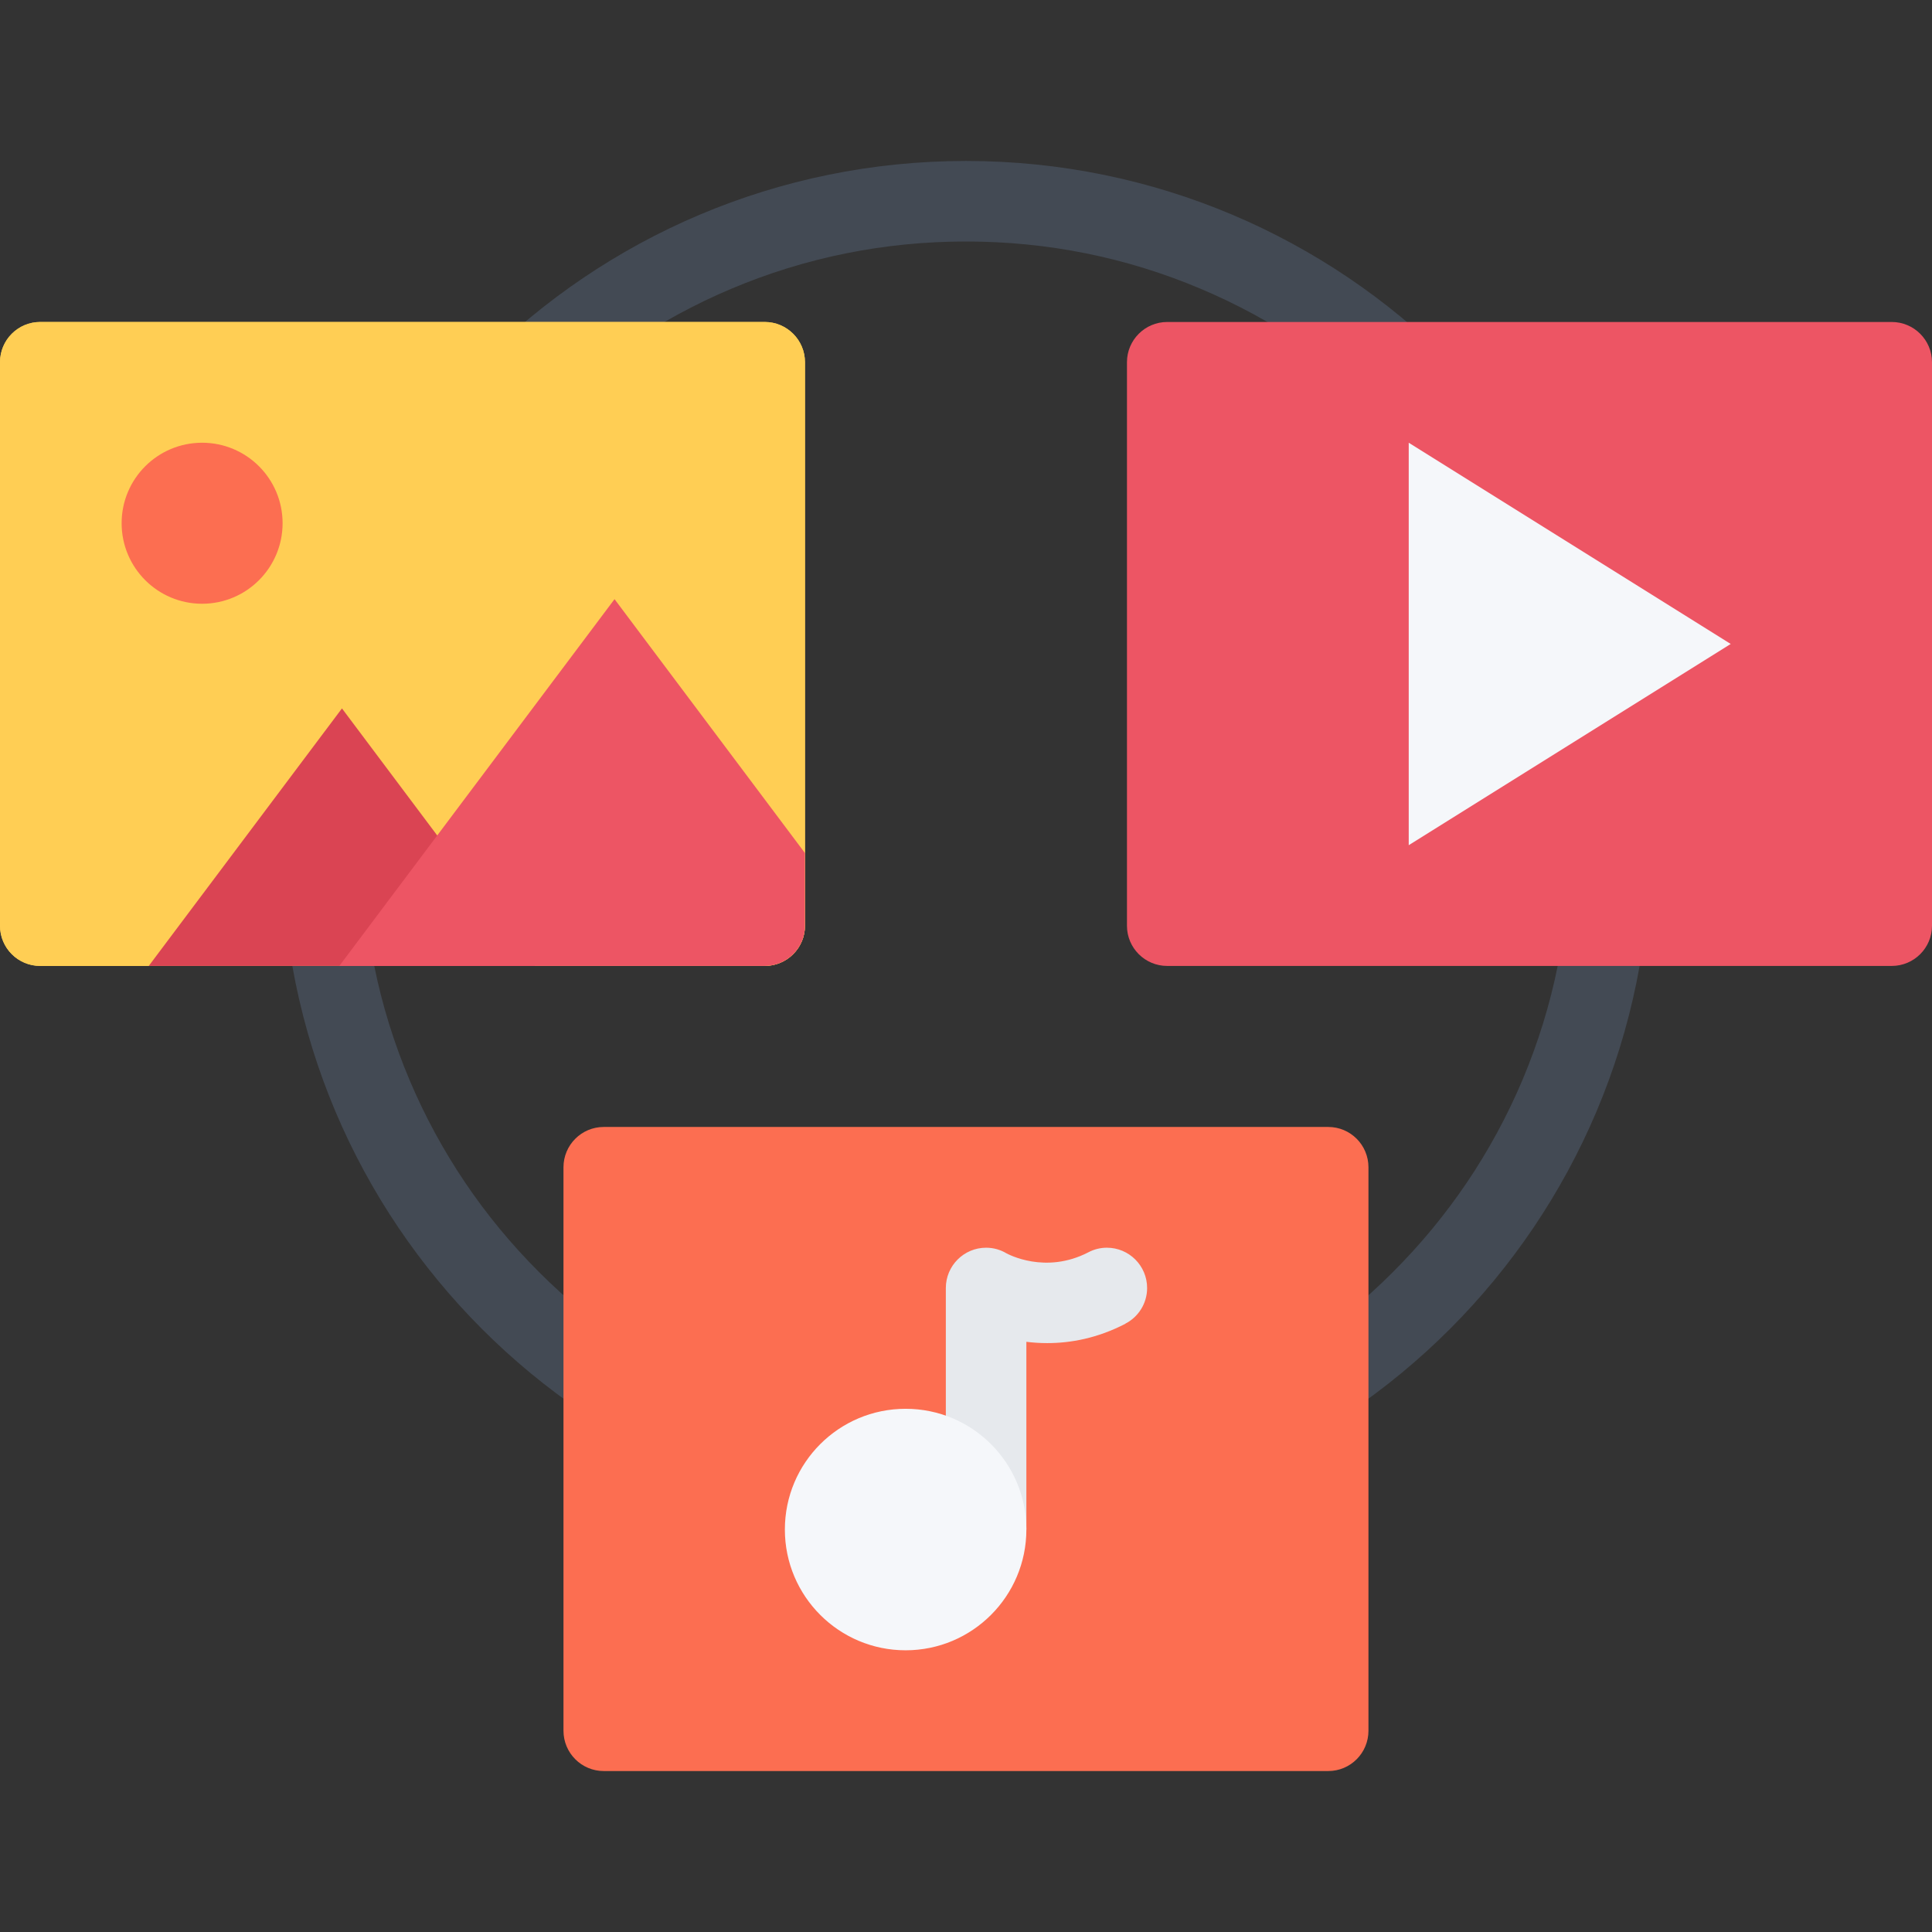 <?xml version="1.0" encoding="iso-8859-1"?>
<!-- Uploaded to: SVG Repo, www.svgrepo.com, Generator: SVG Repo Mixer Tools -->
<svg height="800px" width="800px" version="1.1" id="Layer_1" xmlns="http://www.w3.org/2000/svg" xmlns:xlink="http://www.w3.org/1999/xlink" 
	 viewBox="0 0 511.599 511.599" xml:space="preserve">
<rect x="0" y="0" width="511.599" height="511.599" fill="#333333" stroke="none"/>
<path style="fill:#434A54;" d="M255.799,42.623c-100.078,0-181.202,81.124-181.202,181.187
	c0,100.093,81.124,181.218,181.202,181.218c100.062,0,181.187-81.125,181.187-181.218
	C436.986,123.747,355.861,42.623,255.799,42.623z M368.835,336.862c-14.676,14.707-31.787,26.229-50.819,34.286
	c-19.688,8.337-40.624,12.552-62.217,12.552s-42.529-4.216-62.232-12.553c-19.032-8.057-36.128-19.579-50.819-34.286
	c-14.692-14.676-26.214-31.787-34.271-50.804c-8.337-19.72-12.553-40.656-12.553-62.248c0-21.593,4.216-42.514,12.553-62.218
	c8.057-19.031,19.578-36.128,34.271-50.819c14.691-14.691,31.787-26.214,50.819-34.27c19.703-8.337,40.639-12.552,62.232-12.552
	c21.593,0,42.529,4.215,62.217,12.553c19.032,8.056,36.144,19.578,50.819,34.27c14.691,14.691,26.23,31.788,34.286,50.819
	c8.321,19.704,12.553,40.625,12.553,62.218c0,21.592-4.231,42.528-12.553,62.248C395.066,305.074,383.527,322.186,368.835,336.862z"
	/>
<path style="fill:#FC6E51;" d="M362.372,458.298c0,5.901-4.762,10.679-10.648,10.679h-191.85c-5.886,0-10.664-4.777-10.664-10.679
	V309.102c0-5.901,4.778-10.679,10.664-10.679h191.85c5.887,0,10.648,4.777,10.648,10.679V458.298z"/>
<path style="fill:#ED5564;" d="M511.599,245.137c0,5.886-4.777,10.647-10.663,10.647H309.085c-5.886,0-10.663-4.762-10.663-10.647
	V95.925c0-5.886,4.777-10.663,10.663-10.663h191.851c5.886,0,10.663,4.777,10.663,10.663L511.599,245.137L511.599,245.137z"/>
<path id="SVGCleanerId_0" style="fill:#FFCE54;" d="M213.16,245.137c0,5.886-4.777,10.647-10.663,10.647H10.647
	C4.761,255.784,0,251.022,0,245.137V95.925c0-5.886,4.762-10.663,10.647-10.663h191.851c5.886,0,10.663,4.777,10.663,10.663v149.212
	H213.16z"/>
<g>
	<path id="SVGCleanerId_0_1_" style="fill:#FFCE54;" d="M213.16,245.137c0,5.886-4.777,10.647-10.663,10.647H10.647
		C4.761,255.784,0,251.022,0,245.137V95.925c0-5.886,4.762-10.663,10.647-10.663h191.851c5.886,0,10.663,4.777,10.663,10.663
		v149.212H213.16z"/>
</g>
<polygon style="fill:#DA4453;" points="90.553,187.588 39.39,255.784 141.685,255.784 "/>
<path style="fill:#ED5564;" d="M213.16,225.902l-50.429-67.244L89.85,255.785h112.646c5.886,0,10.663-4.762,10.663-10.647v-19.236
	H213.16z"/>
<path style="fill:#FC6E51;" d="M74.831,138.548c0,11.771-9.539,21.327-21.312,21.327s-21.312-9.556-21.312-21.327
	c0-11.772,9.539-21.312,21.312-21.312S74.831,126.776,74.831,138.548z"/>
<path style="fill:#E6E9ED;" d="M303.761,341.077c0-5.901-4.777-10.68-10.663-10.68c-1.765,0-3.435,0.438-4.902,1.218l0,0
	c-11.397,5.902-21.296,0.469-21.718,0.25l0.125,0.062h-0.016c-1.592-0.968-3.466-1.53-5.465-1.53
	c-5.885,0-10.663,4.778-10.663,10.68v63.95h21.327v-49.712c1.732,0.219,3.591,0.344,5.527,0.344c6.182,0,13.286-1.28,20.687-5.121
	v-0.031C301.419,348.758,303.761,345.168,303.761,341.077z"/>
<g>
	<path style="fill:#F5F7FA;" d="M271.786,405.028c0,17.642-14.316,31.975-31.975,31.975s-31.976-14.333-31.976-31.975
		c0-17.674,14.317-31.976,31.976-31.976S271.786,387.354,271.786,405.028z"/>
	<polygon style="fill:#F5F7FA;" points="373.035,117.237 458.297,170.523 373.035,223.81 	"/>
</g>
</svg>